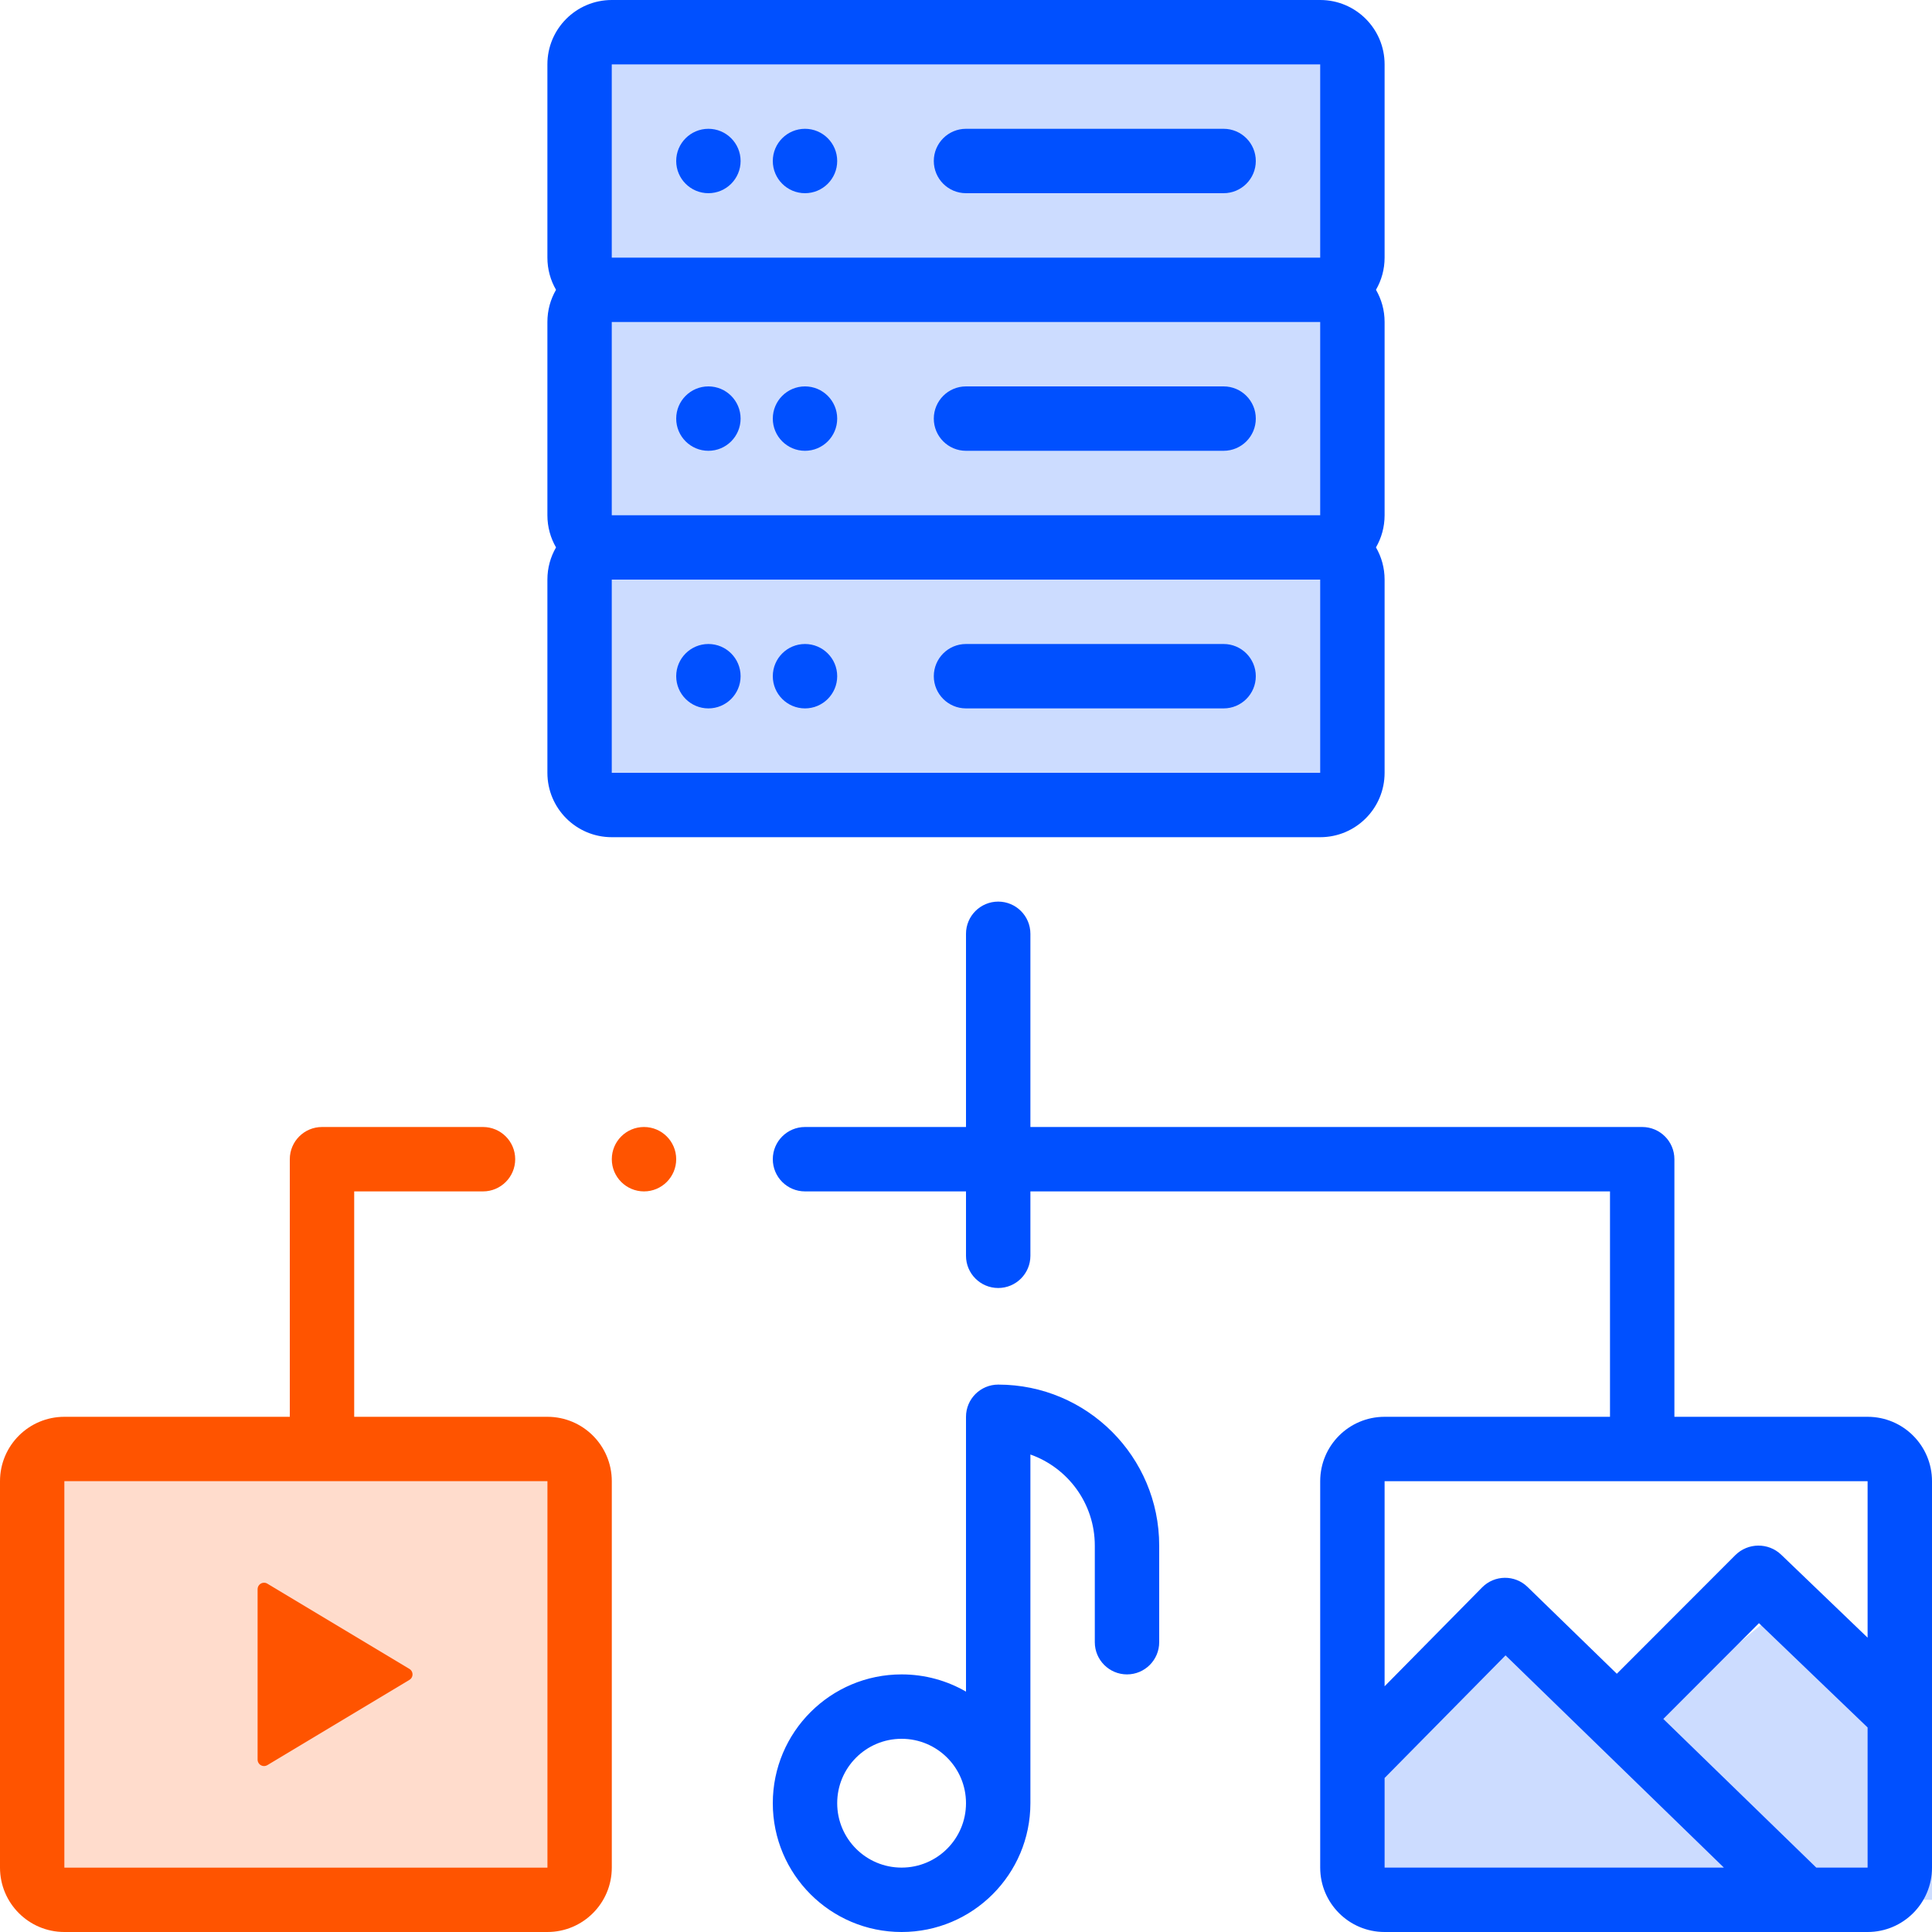 <svg xmlns="http://www.w3.org/2000/svg" xmlns:xlink="http://www.w3.org/1999/xlink" width="60px" height="60px" viewBox="0 0 60 60"><title>Group</title><desc>Created with Sketch.</desc><g id="Page-1" stroke="none" stroke-width="1" fill="none" fill-rule="evenodd"><g id="visual_private_cloud" transform="translate(-405, -55)"><g transform="translate(75, 25)" id="icon-benefits-private_cloud"><g transform="translate(299, 0)"><g id="Group" transform="translate(31, 30)"><polygon id="Path" fill-opacity="0.2" fill="#FF5400" fill-rule="nonzero" points="2 46 2 58 17 58 17 46"></polygon><path d="M12.714,52.171 L8.303,54.818 C8.208,54.875 8.085,54.844 8.029,54.75 C8.01,54.719 8,54.683 8,54.647 L8,49.353 C8,49.243 8.09,49.153 8.2,49.153 C8.236,49.153 8.272,49.163 8.303,49.182 L12.714,51.829 C12.809,51.885 12.84,52.008 12.783,52.103 C12.766,52.131 12.742,52.155 12.714,52.171 Z M9,44 L9,36 C9,35.448 9.448,35 10,35 L15,35 C15.552,35 16,35.448 16,36 C16,36.552 15.552,37 15,37 L11,37 L11,44 L17,44 C18.105,44 19,44.895 19,46 L19,58 C19,59.105 18.105,60 17,60 L2,60 C0.895,60 0,59.105 0,58 L0,46 C0,44.895 0.895,44 2,44 L9,44 Z M2,46 L2,58 L17,58 L17,46 L2,46 Z M20,37 C19.448,37 19,36.552 19,36 C19,35.448 19.448,35 20,35 C20.552,35 21,35.448 21,36 C21,36.552 20.552,37 20,37 Z" id="Shape" fill="#FF5400"></path><path d="M42,54.5 L46.515,50 L56,59 L42,59 L42,54.5 Z M51,53.5 L55.252,50 L60,53.5 L60,59 L56.675,59 L51,53.5 Z M19,1 L42,1 L42,8 L19,8 L19,1 Z M19,9 L42,9 L42,16 L19,16 L19,9 Z M19,17 L42,17 L42,24 L19,24 L19,17 Z" id="Shape" fill-opacity="0.2" fill="#0050FF"></path><path d="M50,44 L50,37 L32,37 L32,39 C32,39.552 31.552,40 31,40 C30.448,40 30,39.552 30,39 L30,37 L25,37 C24.448,37 24,36.552 24,36 C24,35.448 24.448,35 25,35 L30,35 L30,29 C30,28.448 30.448,28 31,28 C31.552,28 32,28.448 32,29 L32,35 L51,35 C51.552,35 52,35.448 52,36 L52,44 L58,44 C59.105,44 60,44.895 60,46 L60,58 C60,59.105 59.105,60 58,60 L56.001,60 L55.999,60 L43,60 C41.895,60 41,59.105 41,58 L41,54.807 L41,54.806 L41,46 C41,44.895 41.895,44 43,44 L50,44 Z M58,53.648 L54.626,50.409 L51.656,53.383 L56.406,58 L58,58 L58,53.648 Z M58,50.859 L58,46 L43,46 L43,52.369 L46.029,49.298 C46.415,48.907 47.044,48.9 47.438,49.283 L50.212,51.98 L53.89,48.298 C54.281,47.907 54.918,47.9 55.317,48.283 L58,50.859 Z M53.537,58 L46.756,51.409 L43,55.217 L43,58 L53.537,58 Z M32,45.171 L32,56 C32,58.209 30.209,60 28,60 C25.791,60 24,58.209 24,56 C24,53.791 25.791,52 28,52 C28.729,52 29.412,52.195 30,52.535 L30,44 C30,43.448 30.448,43 31,43 C33.761,43 36,45.239 36,48 L36,51 C36,51.552 35.552,52 35,52 C34.448,52 34,51.552 34,51 L34,48 C34,46.694 33.165,45.583 32,45.171 Z M28,58 C29.105,58 30,57.105 30,56 C30,54.895 29.105,54 28,54 C26.895,54 26,54.895 26,56 C26,57.105 26.895,58 28,58 Z M17.268,17 C17.097,16.706 17,16.364 17,16 L17,10 C17,9.636 17.097,9.294 17.268,9 C17.097,8.706 17,8.364 17,8 L17,2 C17,0.895 17.895,7.10542736e-15 19,7.10542736e-15 L41,7.10542736e-15 C42.105,7.10542736e-15 43,0.895 43,2 L43,8 C43,8.364 42.903,8.706 42.732,9 C42.903,9.294 43,9.636 43,10 L43,16 C43,16.364 42.903,16.706 42.732,17 C42.903,17.294 43,17.636 43,18 L43,24 C43,25.105 42.105,26 41,26 L19,26 C17.895,26 17,25.105 17,24 L17,18 C17,17.636 17.097,17.294 17.268,17 Z M19,18 L19,24 L41,24 L41,18 L19,18 Z M19,16 L41,16 L41,10 L19,10 L19,16 Z M19,8 L41,8 L41,2 L19,2 L19,8 Z M30,4 L38,4 C38.552,4 39,4.448 39,5 C39,5.552 38.552,6 38,6 L30,6 C29.448,6 29,5.552 29,5 C29,4.448 29.448,4 30,4 Z M22,6 C21.448,6 21,5.552 21,5 C21,4.448 21.448,4 22,4 C22.552,4 23,4.448 23,5 C23,5.552 22.552,6 22,6 Z M25,6 C24.448,6 24,5.552 24,5 C24,4.448 24.448,4 25,4 C25.552,4 26,4.448 26,5 C26,5.552 25.552,6 25,6 Z M30,12 L38,12 C38.552,12 39,12.448 39,13 C39,13.552 38.552,14 38,14 L30,14 C29.448,14 29,13.552 29,13 C29,12.448 29.448,12 30,12 Z M22,14 C21.448,14 21,13.552 21,13 C21,12.448 21.448,12 22,12 C22.552,12 23,12.448 23,13 C23,13.552 22.552,14 22,14 Z M25,14 C24.448,14 24,13.552 24,13 C24,12.448 24.448,12 25,12 C25.552,12 26,12.448 26,13 C26,13.552 25.552,14 25,14 Z M30,20 L38,20 C38.552,20 39,20.448 39,21 C39,21.552 38.552,22 38,22 L30,22 C29.448,22 29,21.552 29,21 C29,20.448 29.448,20 30,20 Z M22,22 C21.448,22 21,21.552 21,21 C21,20.448 21.448,20 22,20 C22.552,20 23,20.448 23,21 C23,21.552 22.552,22 22,22 Z M25,22 C24.448,22 24,21.552 24,21 C24,20.448 24.448,20 25,20 C25.552,20 26,20.448 26,21 C26,21.552 25.552,22 25,22 Z" id="Shape" fill="#0050FF" fill-rule="nonzero"></path></g></g></g></g></g></svg>